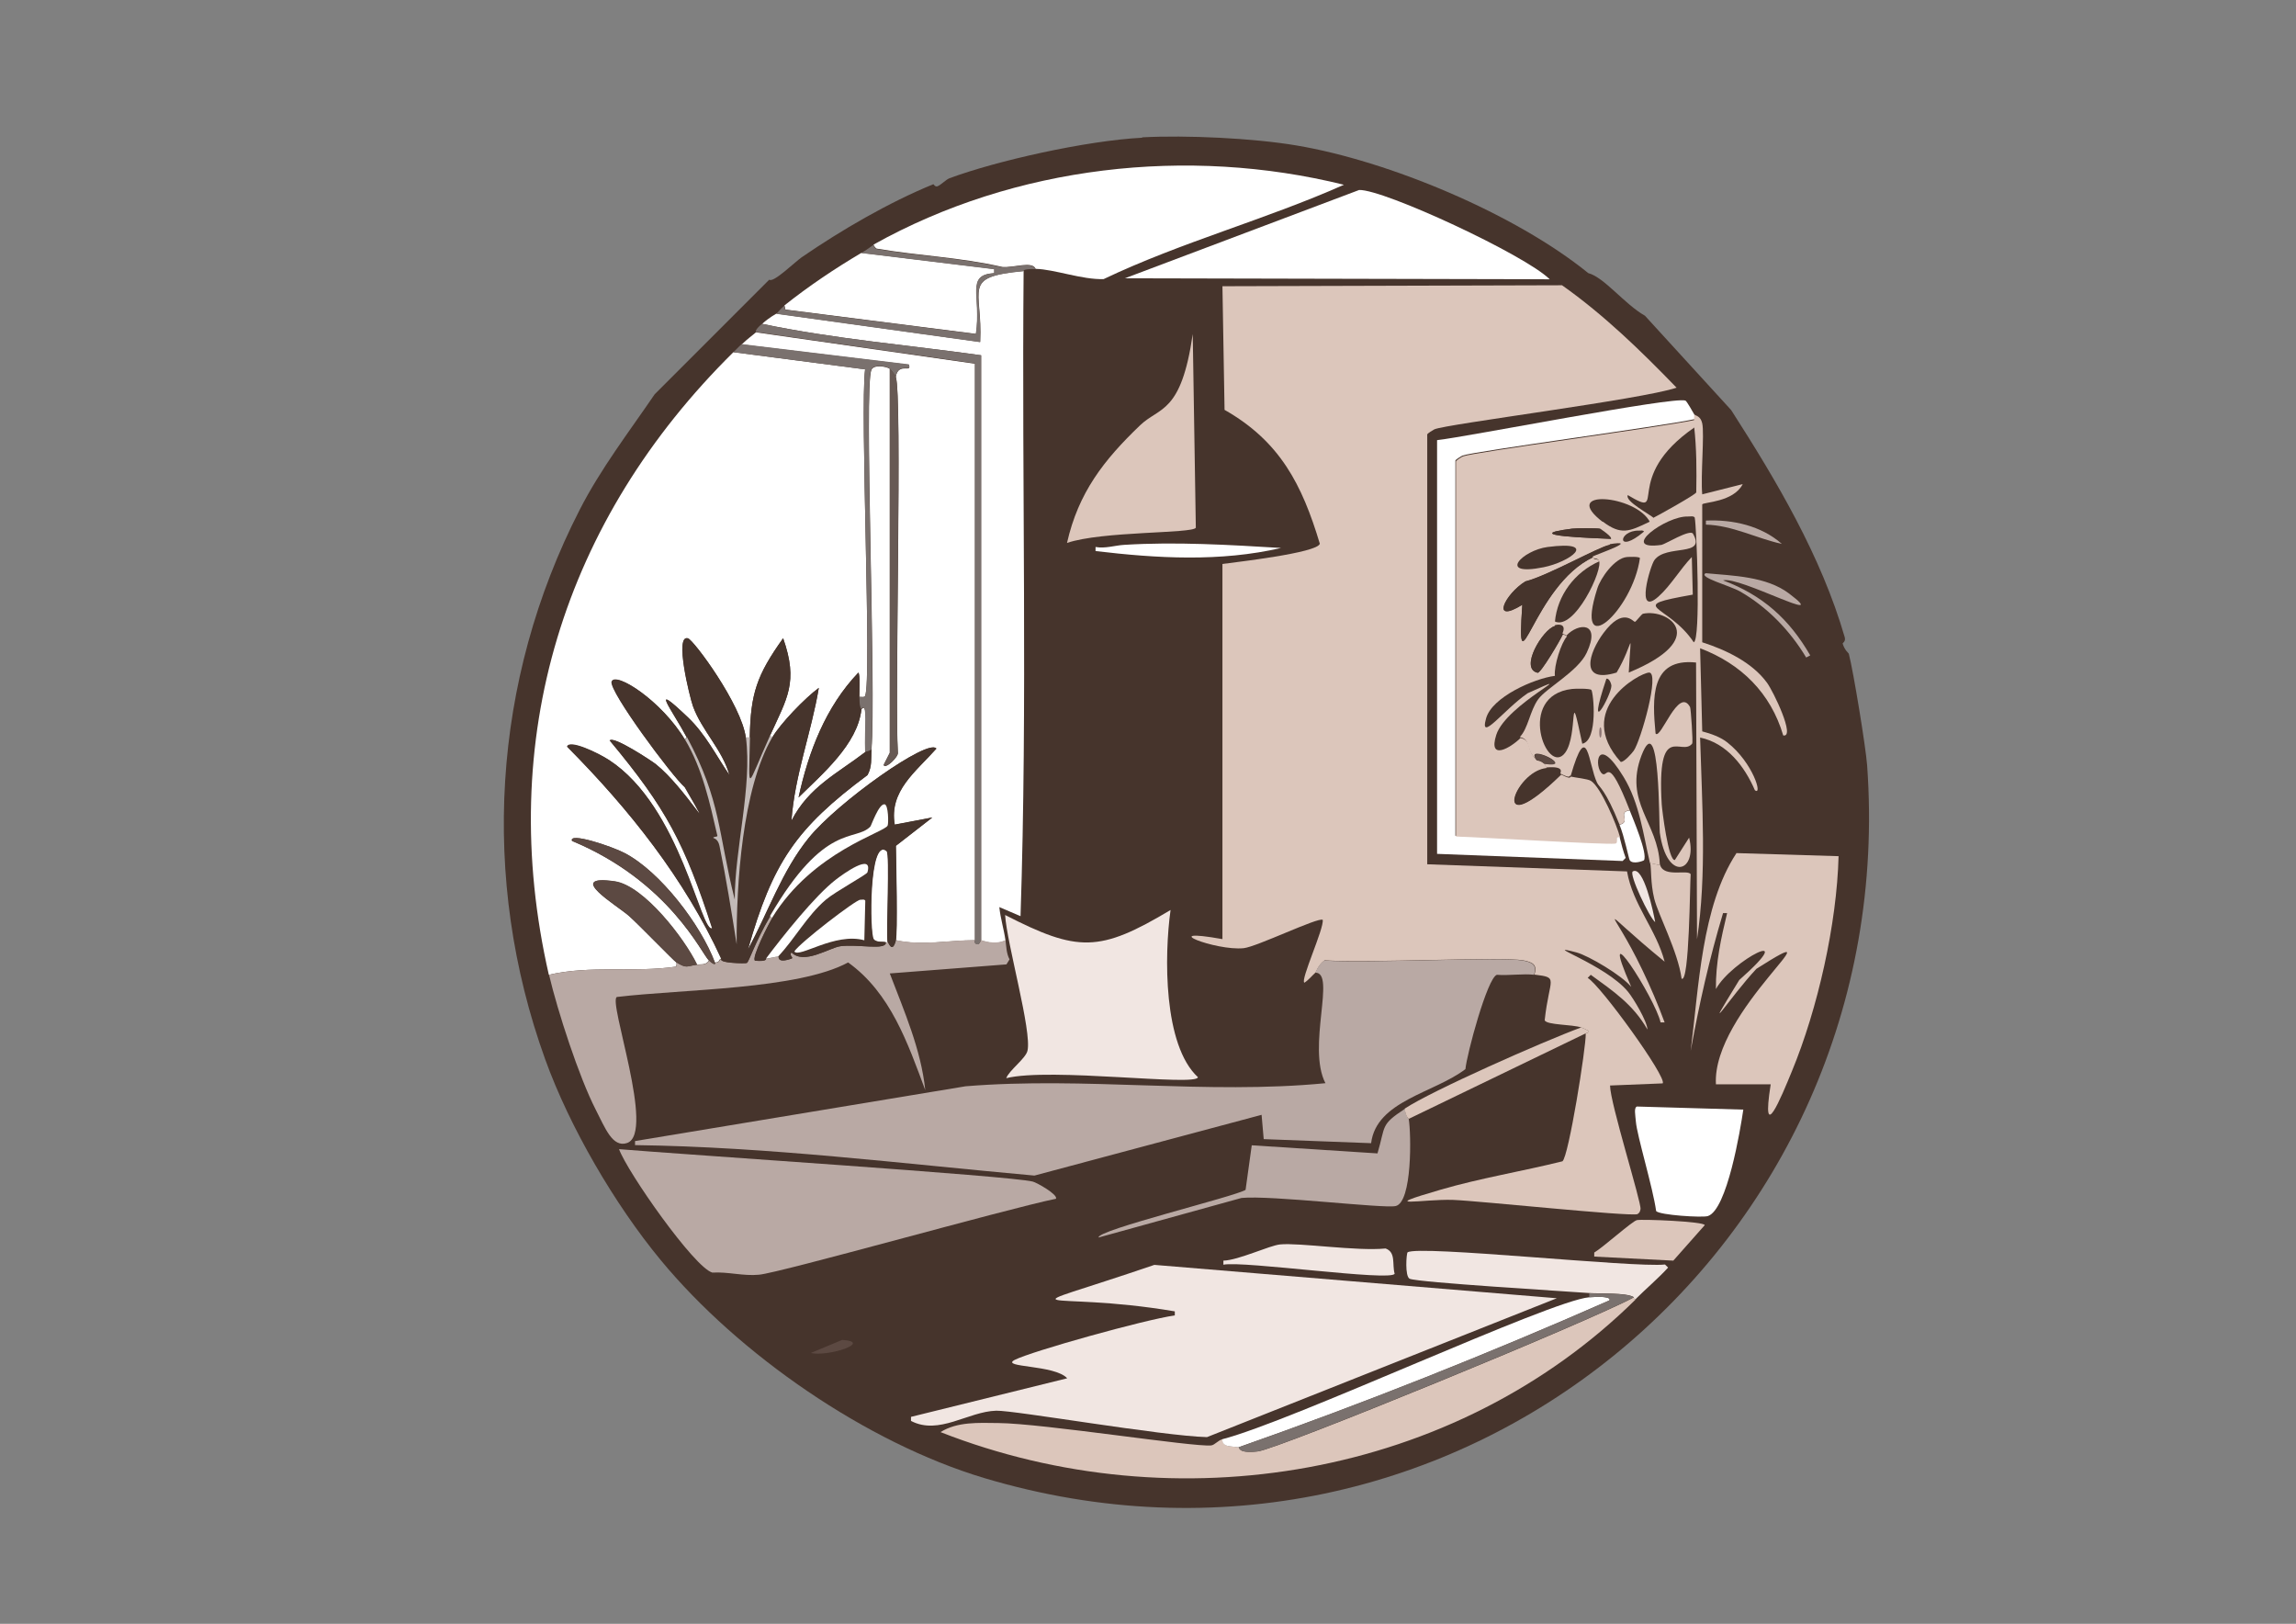 <?xml version="1.0" encoding="utf-8"?>
<!-- Generator: Adobe Illustrator 23.0.6, SVG Export Plug-In . SVG Version: 6.00 Build 0)  -->
<svg version="1.1" id="Calque_1" xmlns="http://www.w3.org/2000/svg" xmlns:xlink="http://www.w3.org/1999/xlink" x="0px" y="0px"
	 viewBox="0 0 1190.6 841.9" style="enable-background:new 0 0 1190.6 841.9;" xml:space="preserve">
<rect x="0" y="0" width="1190.6" height="841.9" fill="#808080" stroke="none"/>
<style type="text/css">
	.st0{fill:#46342C;}
	.st1{fill:#DCC6BB;}
	.st2{fill:#FFFFFF;}
	.st3{fill:#B9A9A4;}
	.st4{fill:#F1E6E2;}
	.st5{fill:#7A716E;}
	.st6{fill:#5C4942;}
	.st7{fill:#675954;}
	.st8{fill:#8C7473;}
	.st9{fill:#C2BAB8;}
</style>
<g>
	<g>
		<g id="Objet_génératif-2">
			<g>
				<path class="st0" d="M592.3,71.2c22.8-1.2,57.4,0.4,79.9,4.2c47.9,8,113.5,35.4,151.4,66.2c8.2,2.1,18.8,16.1,29.4,22.1
					l44.7,48.9c23.5,36.6,46.7,75.7,58.9,117.8c0.6,2.2-1.1,3-1.1,3.2c1,3.5,3.1,5,3.2,5.3c2.4,9.2,8.8,48.4,9.5,57.8
					c18.1,250.4-215.1,442.2-457.9,369.6c-61-18.3-127.2-64-167.7-113c-23.8-28.8-47.2-68.9-59.9-104.1
					c-33.8-93.7-27.5-196.4,17.9-284.9c10.9-21.3,25.6-40.4,38.9-59.9l59.4-59.4c2.1,1.8,13-8.9,16.8-11.6
					c20.7-14.2,45.1-28.4,68.3-37.9c0.1,0,0.9,1.5,2.1,1.1c2-0.8,4.4-3.5,6.3-4.2c24.2-9,70.8-19.5,99.9-21L592.3,71.2z"/>
				<path class="st1" d="M822,535.9c0-0.4,5.4-0.4-2.1-3.2c-4.4-1.6-17.8-1.2-18.9-3.7c2.4-22.2,7.7-22.1-5.3-23.7
					c1.5-4.9-0.5-6.4-5.8-7.4c-11.1-2-80.5,1.5-103,0c-3.3,2.4-4.4,6-4.7,6.3c-1.9,1.7-3.5,3.8-5.8,5.3c-2.3-1.1,10.3-28.2,9.5-32.6
					c-2.3-1.5-34.2,14-41,14.7c-14.5,1.5-46.2-11-11-4.7V292.4c6.3-0.9,49.3-5.7,50.5-10.5c-9.2-30.7-20.7-53.1-49.4-69.4l-1.1-64.1
					l176.1-0.5c21.8,15.4,40.9,34,59.4,53.1c-17.9,6.1-119.8,18.9-125.6,21.6c-0.8,0.4-3.4,2-3.7,2.6v222.9l103.6,3.7
					c3,17.3,15.2,30.2,19.5,46.8c-37.2-30.4-27.8-29.7-11.6,4.2c4.3,8.9,8.2,18.1,11.6,27.3h-2.1c-2.7-12.4-33.9-60.9-15.2-18.4
					c-4.7-5.9-22.1-16.2-28.4-17.9c-20.1-5.3,15.2,6.2,26.8,20.5c2.6,3.2,9.8,15,10,19.5c-7.4-13-17.7-19.9-29.4-28.4l-1.6,1.6
					c6.7,3.9,41.3,51.7,38.9,54.7l-27.3,1.1c0,9,16.4,60.9,15.8,64.1c-0.3,1.3-0.4,1.8-1.6,2.6c-4.6,1.3-82.2-6.9-95.7-7.4
					c-15.7-0.5-40.7,4.7-6.3-5.3c20.6-6,42.2-9.5,63.1-14.7c3.2-2.2,12.3-59.2,12.1-66.2L822,535.9z"/>
				<path class="st2" d="M445.6,361.4c0-2.2,0.5-11.8-0.5-12.6c-16.9,17.6-25.9,41.1-31,64.7c12.2-12.2,30.6-27.5,32.6-45.7
					c3.6-4.4,1.6,10.5,2.1,22.1c-14.6,11.2-29.4,18.1-38.4,35.7c1.7-23.6,10.3-45.7,14.2-68.9c-7.2,5.3-20,18.5-24.2,25.8l-1.1-1.1
					c8.8-19.4,14.9-27.6,6.8-50.5c-13.7,19.1-16.9,28.7-17.3,51.5h-2.1c-2.2-17.2-27.1-50.7-30-51.5c-7.1-2,0.9,30.4,2.6,35.2
					c4.6,12.7,15.3,22.6,18.9,35.7c-7-10.2-12.4-21.2-21.6-30c-20.6-19.6-8.1-3.8-0.5,10.5l-1.1,1.1c-11.9-20.1-36.1-35.6-37.9-30
					c-1.5,4.8,31.3,49,37.9,54.7c18.1,31.5,0.3,0.2-15.2-12.1c-2-1.6-22.1-14.9-23.7-12.1c29.5,35.4,38.8,53.3,53.1,97.3
					c-6.1,2.8-16.3-63-53.6-87.3c-5.6-3.7-20.5-10.8-21.6-6.8c32.1,32.3,60.8,68.3,79.9,109.9c-1.9,1.1-0.1,1.6-3.2,2.1
					c-7.3-19.7-28.4-47.2-46.8-56.8c-6.9-3.6-29.3-11-27.3-6.3c50.6,21.1,67.4,58.9,71,62c-1.5,2.5-4.1,1.8-6.3,2.1
					c-6.5-13.5-27.6-40.9-42.6-43.1c-26.3-3.8,1.4,12.6,7.4,17.9c5.2,4.6,23.2,23.3,24.7,24.2c0,0.6,0.2,2-0.5,2.1
					c-21.2,3.1-44.5-0.8-65.7,4.2c-27.9-122.2,7.7-235.9,95.7-322.8l68.3,8.9c-2.7,21.3,3.6,161.6,0,169.3c-0.4,1-2.2,0.4-3.2,0.5
					L445.6,361.4z"/>
				<path class="st3" d="M795.7,505.4c-5.8-0.7-13.4,0.5-19.5,0c-5,1.7-15.6,41.3-16.3,48.9c-16.2,12.4-46.2,16.4-48.9,38.4
					l-55.7-2.1l-1.1-12.6l-117.8,31.5c-68.9-6.2-138-14.9-207.1-15.8v-2.1l171.4-28.4c62.2-5.1,124.8,4.4,186.6-1.6
					c-9.7-18.8,5.7-57.6-5.3-57.3c0.3-0.3,1.4-3.9,4.7-6.3c22.5,1.5,91.9-2,103,0c5.3,1,7.3,2.5,5.8,7.4L795.7,505.4z"/>
				<path class="st2" d="M505.5,487.5c-13.5,0-27.5,3-41,0c0.9-3.6,0.2-39.9,0-48.9l18.9-14.7l-19.5,3.7
					c-3-17.5,10.8-27.3,21.6-39.4c-4-5.7-51.3,27.8-66.2,46.3c-14,17.3-21,38.5-31.5,57.8c12.8-44.9,24.7-62.7,62-90.4
					c2.5-4.7,1.7-8.5,2.1-13.1c2.6-30.8-4-188.1,0-197.1c1.2-2.7,7.4-1.8,9.5-0.5v199.2l-3.2,6.3c1,2.3,7.7-4.3,7.4-6.3
					c-1.7-27.1,2.4-185.5-1.1-195c1.4-7.8,8.5-1.7,6.8-6.3l-86.7-10.5c3.2-3.1,5.1-4.3,7.4-6.3l113.6,16.3v299.1L505.5,487.5z"/>
				<path class="st4" d="M598.6,655.8l208.7,17.3l-181.4,72c-23.5-0.6-99.6-13.9-109.3-13.7c-14.6,0.4-29.7,12.9-44.2,5.3v-2.1
					l81-20c-6.4-7.1-34.8-5.5-27.3-9.5c8.7-4.5,67.5-20.9,83.1-23.1v-2.1C541.7,668.5,517.4,683.5,598.6,655.8L598.6,655.8z"/>
				<path class="st3" d="M321,595.8c33.2,2.8,202.5,13.8,214.5,16.8c2.1,0.5,13.1,6.7,12.1,8.9c-27.4,5.7-142.5,38.3-154,39.4
					c-8.1,0.8-16.1-1.6-24.2-1.1C360,657.2,325.4,607.8,321,595.8L321,595.8z"/>
				<path class="st2" d="M530.8,140.6c-1,111.4,2.1,223.3-1.6,334.4l-11-4.7c0.6,5.9,2.4,11.5,3.2,17.3c-5.9,2.8-12,0-12.6,0V184.2
					c-37.8-5.3-76.4-8.5-113.6-16.3c4.1-3.6,7-5,7.4-5.3l105.7,14.7c1.4-28-10.2-33.7,22.6-36.8L530.8,140.6z"/>
				<path class="st2" d="M537.1,139.5c-1.6-4.4-11.3-0.6-17.3-1.1c-22.4-5.1-42.9-5.7-65.2-9.5c-0.3,0-1.6-1.5-1.6-2.1
					c73.4-41,163-51,243.9-31c-40.7,18.1-84.3,29.7-124.6,48.9c-11.1,0.4-25.6-5.1-35.2-5.3V139.5z"/>
				<path class="st1" d="M848.3,673.6c-93.8,92.7-238.7,116.7-360.6,68.9c8.8-5.5,19.7-4.8,30-4.7c23.1,0.2,101.5,12.6,110.4,11.6
					c1.9-0.3,3.5-2.6,5.8-3.2c0,4.4,5,3.5,8.4,4.2c0.5,0.1-0.4,3.3,10,2.1c10.5-1.2,172.7-67.7,195-79.9c0,0-0.2,1.2,1.1,1.1
					L848.3,673.6z"/>
				<path class="st4" d="M607,471.8c-3.3,23.7-3.8,70.1,14.2,86.7c-0.7,4.9-76.6-5.2-99.4,0.5c1.4-4,10.1-10.2,11-14.2
					c2.4-10-10.7-55.6-11.6-70.4C558.9,493.7,570.1,493.9,607,471.8L607,471.8z"/>
				<path class="st1" d="M900.3,442.3l53.1,1.6c-0.9,35.1-10.8,79.1-24.2,111.5c-5.5,13.4-16.1,39.3-11,6.8h-28.4
					c-2.2-38.2,67.2-89.2,21-59.9c-13.6,14.5-30.2,40.5-8.9,5.8c32.6-28.8-4-10.2-12.1,4.7c-0.2-13.5,2.7-26.5,5.8-39.4h-2.1
					c-7.1,23.6-12.4,47.3-16.8,71.5c4.2-32.6,5.6-75,23.7-102.5L900.3,442.3z"/>
				<path class="st2" d="M704.8,98.5c12.7-0.4,86,33.6,98.8,46.3l-220.3-0.5L704.8,98.5L704.8,98.5z"/>
				<path class="st3" d="M400.4,476c-1.7,2.7-11,20.8-8.9,22.1c6.5,0.6,5.5-1,5.8-1.1c2.2-0.1,4.1-0.8,6.3-1.1c0.4,0-1,3.8,6.8,1.1
					c1.3-0.4-1.6-1.7,0-3.2c6.4,6.6,19.7-2.4,25.2-3.2c9.2-1.3,24.1,2.4,23.7-2.1c0.3,0,0.7,0,1.1,0c0.3,0,2.3,6.3,4.2-1.1
					c13.6,3,27.5,0,41,0c0.1,0-0.9,2.1,1.6,2.1c0.8,0,1.4-2.1,1.6-2.1c0.6,0,6.7,2.8,12.6,0c0.4,3.2,0.5,7.1,2.1,10l-1.6,2.6
					l-60.5,4.7c7.5,19.7,16.2,39.4,18.4,60.5c-9.1-24.4-18-50.4-40-66.2c-26.1,14.1-85.5,13.8-119.9,17.9
					c-4.8,1.9,20.1,70.6,5.3,75.7c-7.6,2.6-11.4-7.8-16.3-17.3c-8.7-17-19.7-50.9-24.2-69.9c21.2-5,44.5-1.1,65.7-4.2
					c0.8-0.1,0.5-1.5,0.5-2.1c5.3,3.1,4.8,1.9,10.5,1.1c2.2-0.3,4.8,0.4,6.3-2.1c3.7,3.2,3,1.1,3.2,1.1c3-0.5,1.3-1,3.2-2.1
					c-1.9,2.2,12.5,2.5,13.1,2.1c1.2-0.7,4.1-10.5,12.1-24.2L400.4,476L400.4,476z"/>
				<path class="st2" d="M878.8,215.2v2.1c-17,3.7-114.7,16.7-120.4,18.9c-0.7,0.3-3.5,2-3.7,2.6v194.5c15.2,0.5,76.9,4.2,82.5,3.7
					c2.3-0.2-0.5-4.1,2.6-3.2c0.9,3.7,1.9,7.5,3.2,11l-1.6,1.6l-96.2-3.7V228.2c16.2-1.8,122.7-22.8,128.8-20.5
					c0.7,0.3,3.7,5.7,4.7,7.4L878.8,215.2z"/>
				<path class="st1" d="M618.5,173.2l1.6,100.4c-1.4,3.1-48.7,1.7-66.8,7.9c5.9-26.1,19.1-43,37.9-61
					C601.3,210.8,612.5,214.7,618.5,173.2L618.5,173.2z"/>
				<path class="st2" d="M406.7,158.4c12.6-10,26.1-19.1,40-27.3l68.9,8.4v2.1c-15,0.9-6.5,11.7-9.5,31.5l-98.8-12.6l-0.5-2.1
					L406.7,158.4z"/>
				<path class="st3" d="M730.5,580.1c1.3,7.6,1.9,43.3-6.8,45.2c-6.2,1.4-64.6-5.7-79.9-4.2l-74.1,20.5c-1.5-3.7,71-21.3,76.2-24.7
					l3.2-23.1l65.2,4.2c4.3-14.5,1.4-14.7,14.2-23.1c0.6,4.5,2.1,5,2.1,5.3L730.5,580.1z"/>
				<path class="st2" d="M848.8,573.7l55.2,1.6c-1.5,10.3-8.4,52-18.4,55.2c-2.8,0.9-25.1-0.5-26.8-2.6c-1.7-12.3-9.9-39-10.5-46.3
					C848,577.9,847.2,574.4,848.8,573.7z"/>
				<path class="st4" d="M848.3,673.6c-1.3,0.1-1-1-1.1-1.1c-3.9-2.4-17.9-1.7-23.1-2.1c-12.2-0.9-88.8-5.5-93.1-7.4
					c-2.6-1.2-1.7-13.2-1.1-13.7c5.5-3.9,117.5,8.1,133.5,6.3l1.6,1.6c-5.3,5.8-11.3,10.8-16.8,16.3L848.3,673.6z"/>
				<path class="st2" d="M824.1,672.6c5-0.4,11.5-0.4,10.5,1.6c-63,27.7-127.6,53.5-192.4,76.2c-3.4-0.7-8.5,0.2-8.4-4.2
					C670,736.9,803.7,674.3,824.1,672.6z"/>
				<path class="st5" d="M508.7,487.5c-0.1,0-0.8,2.1-1.6,2.1c-2.5,0-1.4-2.1-1.6-2.1V188.4l-113.6-16.3c0.2-0.2-0.8-0.8,3.2-4.2
					c37.1,7.8,75.8,11,113.6,16.3V487.5z"/>
				<path class="st5" d="M847.2,672.6c-22.4,12.2-184.6,78.7-195,79.9s-9.4-2-10-2.1c64.8-22.8,129.4-48.5,192.4-76.2
					c1-2-5.5-2-10.5-1.6v-2.1C829.3,670.9,843.3,670.2,847.2,672.6L847.2,672.6z"/>
				<path class="st5" d="M384.6,178.4l86.7,10.5c1.6,4.6-5.4-1.5-6.8,6.3c0-0.2-2.9-4.1-3.2-4.2c-2.1-1.3-8.3-2.1-9.5,0.5
					c-4,9,2.6,166.3,0,197.1c-1.6,1.2-3,1-3.2,1.1c-0.5-11.6,1.5-26.5-2.1-22.1c0-0.3-0.8,0.8-1.1-6.3c0.9-0.1,2.7,0.4,3.2-0.5
					c3.6-7.7-2.7-148,0-169.3l-68.3-8.9C381.8,181.2,383,179.8,384.6,178.4L384.6,178.4z"/>
				<path class="st4" d="M663.8,645.2c9.9-1,39.7,3.6,54.7,2.1c5.5,2,3.3,8.2,4.7,13.1c-1.9,4.1-78.4-6.8-88.8-4.7v-2.1
					C642.2,653.4,658.4,645.7,663.8,645.2L663.8,645.2z"/>
				<path class="st1" d="M848.8,632.6c2.7-0.6,35,0.7,35.2,2.6l-16.3,18.4l-41-2.1v-2.1C831.2,646.8,846.3,633.2,848.8,632.6
					L848.8,632.6z"/>
				<path class="st1" d="M860.9,448.6c2.1,6.5,14.6,2,15.8,4.7c-0.4,4-0.6,56.8-4.7,54.1c-1.9-14.1-12.2-33.3-14.2-41.5
					c-2-8.3-1.4-15.5-2.1-18.4L860.9,448.6L860.9,448.6z"/>
				<path class="st5" d="M537.1,139.5c-7.6-0.1-6,1-6.3,1.1c-32.8,3.1-21.2,8.8-22.6,36.8l-105.7-14.7c1-0.8,2.2-2.6,4.2-4.2
					l0.5,2.1l98.8,12.6c2.9-19.9-5.6-30.7,9.5-31.5v-2.1l-68.9-8.4c3.6-2.1,5.4-3.7,6.3-4.2c0,0.6,1.3,2.1,1.6,2.1
					c22.2,3.8,42.8,4.4,65.2,9.5c6.1,0.4,15.8-3.3,17.3,1.1L537.1,139.5z"/>
				<path class="st1" d="M822,535.9l-91.5,44.2c0-0.3-1.5-0.7-2.1-5.3c14-9.3,71.7-34.8,91.5-42.1C827.5,535.5,822,535.5,822,535.9
					L822,535.9z"/>
				<path class="st2" d="M582.8,282.5c26.8-1.7,54.9,0,81.5,1.6c-31.5,7.3-64.4,5.4-96.2,1.6v-2.1
					C573.1,284.5,578.1,282.8,582.8,282.5z"/>
				<path class="st3" d="M884.6,297.2c14,1.3,31.3,1.6,43.1,10.5c23.1,17.5-25.7-9.1-34.2-6.8c20.5,7.7,34.3,20,45.2,38.9l-2.1,1.1
					c-8.4-14-20.1-26.1-34.2-34.2c-5.4-3.1-22-7.4-17.9-9.5H884.6z"/>
				<path class="st2" d="M845.1,420.2c1.7,4.3,9.4,22.4,7.4,25.8c-0.2,0.3-5.8,2.4-7.4,0c-0.5-0.8-2.8-12.4-5.3-18.4
					C846.1,426.2,838.4,421,845.1,420.2z"/>
				<path class="st3" d="M884.6,269.9c13.9-0.6,28.6,2.6,39.4,12.1c-13.3-2.9-25.5-9.6-39.4-10V269.9L884.6,269.9z"/>
				<path class="st4" d="M846.7,451.8c5.6-3.2,10.8,21.6,11.6,26.3C855.4,475.9,844.5,453.1,846.7,451.8z"/>
				<path class="st6" d="M436.7,694.7c16,1-6.6,8.8-16.3,6.8L436.7,694.7z"/>
				<path class="st0" d="M386.7,382.4c3.3,25.7-5.9,57.7-5.8,84.1c-8.8-35.1-7-50.9-24.7-84.1c-7.6-14.3-20.1-30.1,0.5-10.5
					c9.2,8.7,14.6,19.7,21.6,30c-3.6-13.2-14.4-23.1-18.9-35.7c-1.7-4.8-9.7-37.2-2.6-35.2c2.9,0.8,27.7,34.3,30,51.5L386.7,382.4z"
					/>
				<path class="st0" d="M399.3,381.3c-12.5,27.6-11.1,31.4-10.5,1.1c0.4-22.8,3.7-32.4,17.3-51.5c8,22.9,2,31.1-6.8,50.5V381.3z"/>
				<path class="st0" d="M445.6,361.4c0.2,7.1,1.1,6,1.1,6.3c-2,18.2-20.3,33.6-32.6,45.7c5.1-23.6,14.1-47,31-64.7
					c1,0.8,0.5,10.4,0.5,12.6V361.4z"/>
				<path class="st6" d="M361.5,500.1c-5.7,0.9-5.2,2.1-10.5-1.1c-1.5-0.9-19.5-19.6-24.7-24.2c-6-5.3-33.7-21.7-7.4-17.9
					c15,2.2,36.1,29.6,42.6,43.1V500.1z"/>
				<path class="st6" d="M370.9,499.1c-0.2,0,0.5,2.2-3.2-1.1c-3.6-3.2-20.3-41-71-62c-1.9-4.7,20.5,2.7,27.3,6.3
					c18.4,9.6,39.4,37.1,46.8,56.8L370.9,499.1z"/>
				<path class="st7" d="M464.5,195.2c3.4,9.6-0.7,168,1.1,195c0.3,2-6.3,8.6-7.4,6.3l3.2-6.3V191c0.2,0.1,3.1,4,3.2,4.2H464.5z"/>
				<path class="st0" d="M788.4,382.4c-5.1,5-17.1,12.3-12.6-1.6c5.1-16,47.3-35.5,16.3-21.6c-12.3,8.5-25.2,26.1-21.6,13.1
					c3.1-11.1,25-20.7,35.7-22.1c-0.6-5.1,3.3-17.3,6.3-20.5c6.1-6.5,18.2-7.2,10.5,8.9c-4.6,9.7-21.1,18.4-25.2,24.2
					c-4.3,6-5.1,15.1-9.5,19.5L788.4,382.4z"/>
				<path class="st0" d="M857.7,268.8c-2-2.1-15.4-8.9-13.7-12.1c21.7,12.8-4-8.7,34.7-35.2c1.2,11.5,1.3,22.7,1.1,34.2
					C879.4,256.9,860.3,267.5,857.7,268.8z"/>
				<path class="st0" d="M855.6,270.9c-10.6,5.2-14.8,7-24.2,0C807.7,253.1,848.7,256.5,855.6,270.9z"/>
				<path class="st0" d="M806.2,322.5c1.3-13.8,10.3-25.9,23.1-31.5C831.9,295,816.5,328,806.2,322.5z"/>
				<g>
					<path class="st1" d="M878.8,217.3c0,1.4-0.1,2.8,0,4.2c-38.7,26.6-13,48.1-34.7,35.2c-1.7,3.2,11.7,10,13.7,12.1
						c-0.1,0,0,1.1-2.1,2.1c-6.9-14.4-47.9-17.8-24.2,0l-2.1,3.2c-1.7-0.3-11.9-0.3-14.2,0c-29.3,3.7,12.3,4.9,20.5,5.3
						c0.2,1.9-0.8,2-1.1,3.2c-5.3,0.9-32,16-43.6,18.9c-10.6,6.5-18.3,22.4-1.6,12.1c-3.3,48.4,5.3-10,36.8-24.7
						c0.3,1.9,1.9,0.2,3.2,2.1c-12.8,5.6-21.9,17.7-23.1,31.5v2.1c-6.3,1.7-18.6,22.1-8.9,24.2c1.6,0.3,11.8-16.9,13.1-20l2.1,1.1
						c-3,3.2-6.9,15.4-6.3,20.5c-10.8,1.4-32.7,11-35.7,22.1c-3.6,12.9,9.2-4.6,21.6-13.1c31-14-11.2,5.6-16.3,21.6
						c-4.4,13.8,7.6,6.6,12.6,1.6c6.2,1.5,2.4,5.6,8.4,11.6c0.2,0.2,2,0,4.2,2.1c0,0,0.9,1.6,1.1,2.1c-17,1.5-30.1,39.7,7.4,3.2
						c5.9,3,4,0.8,5.3,1.1c2.2,0.5,8.3,1.1,10,2.1c5.2,3.1,13.6,23.1,15.2,29.4c-3.2-0.9-0.3,2.9-2.6,3.2
						c-5.7,0.6-67.3-3.2-82.5-3.7V239.2c0.2-0.6,3-2.4,3.7-2.6c5.7-2.2,103.4-15.2,120.4-18.9L878.8,217.3z"/>
					<path class="st0" d="M826.2,288.8c-31.5,14.7-40.1,73.1-36.8,24.7c-16.7,10.3-9-5.6,1.6-12.1c11.6-2.9,38.3-18.1,43.6-18.9
						C851.1,279.8,829.3,287.3,826.2,288.8L826.2,288.8z"/>
					<path class="st0" d="M802,398.2c10.4-0.9,6.9,2.9,7.4,3.2C772,438,785,399.8,802,398.2z"/>
					<path class="st0" d="M802.5,283.6c27.1-3.5,11.5,7.8-2.1,10.5C776,299,789.5,285.3,802.5,283.6z"/>
					<path class="st0" d="M810.4,328.8c-1.4,3.1-11.6,20.3-13.1,20c-9.6-2.1,2.7-22.5,8.9-24.2C809.8,323.7,812.3,324.7,810.4,328.8
						L810.4,328.8z"/>
					<path class="st0" d="M829.4,274.1c0.4,0,6.2,4.1,6.3,5.3c-8.2-0.4-49.8-1.6-20.5-5.3C817.5,273.8,827.7,273.8,829.4,274.1z"/>
				</g>
				<g>
					<path class="st1" d="M860.9,448.6l-5.3-1.1c-3.5-14.9-5.4-31.1-13.7-44.7c-14.3-23.5-15.3-4.7-11-1.6
						c2.9,2.1,2.8-10.3,14.2,18.9c-6.7,0.8,1,6-5.3,7.4c-7.3-18.2-10.4-19.2-11.6-21.6c-4.6-9.4-4.9-34.1-13.7-3.7
						c-1.3-0.3,0.6,1.9-5.3-1.1c-0.5-0.2,3-4.1-7.4-3.2c-0.2-0.5-1-2-1.1-2.1c16.6,2.3-9.9-10.6-4.2-2.1c-6-5.9-2.2-10-8.4-11.6
						c4.3-4.3,5.2-13.5,9.5-19.5c4.1-5.8,20.7-14.5,25.2-24.2c7.6-16.2-4.4-15.5-10.5-8.9l-2.1-1.1c1.9-4.1-0.7-5.2-4.2-4.2v-2.1
						c10.4,5.4,25.7-27.5,23.1-31.5c-1.3-1.9-2.9-0.2-3.2-2.1c3.2-1.5,24.9-9,8.4-6.3c0.2-1.1,1.3-1.2,1.1-3.2
						c-0.1-1.2-5.9-5.2-6.3-5.3l2.1-3.2c9.4,7,13.5,5.2,24.2,0c2-1,2-2,2.1-2.1c2.6-1.3,21.7-11.9,22.1-13.1
						c0.2-11.5,0.2-22.7-1.1-34.2c-0.1-1.4,0-2.8,0-4.2v-2.1c0.5,0.8,3.3,0.6,4.2,4.7c1.2,5.7-0.9,27.2,0,36.8l21-5.3
						c-4.8,9.4-20.3,9.3-21,10.5V333c12.2,3.9,25.9,10.4,33.6,21c3.3,4.5,14.9,28.6,8.4,27.3c-6.5-22-21.8-37.1-43.1-45.2l1.1,43.1
						c4.3,1.1,9.7,3,13.1,5.8c13.2,10.4,18.4,27.9,14.2,24.7c-5.3-12.3-14.5-24.4-28.4-27.3c1,34.4,3.5,70.8-1.6,104.6l-0.5-143.5
						c-23.9-2.5-22.7,18.8-21,36.8c2.6,3.6,11.9-24.7,17.9-13.7c0.4,0.8,1.6,18.2,1.1,18.9c-5.4,7.1-18.4-12.4-15.8,31.5
						c0.2,3.1,3.4,29.3,6.8,28.9l7.4-11.6c4.5,17.9-11.5,23.4-15.2-2.6c-0.5-3.2,0.3-65.5-9.5-40c-9.2,24.2,8.5,34.6,9.5,56.3
						L860.9,448.6z"/>
					<path class="st6" d="M801,396.1c-2.2-2.2-4-1.9-4.2-2.1C791.1,385.5,817.6,398.4,801,396.1z"/>
					<path class="st0" d="M875.1,267.8c1.5,0,3-0.4,3.7,0.5c1,4.6,3.2,63.7-0.5,64.7c-13.4-20.1-36.4-18.3-0.5-24.7l-0.5-19.5
						c-6,6.2-10.9,14.8-17.3,20.5c-12.3,11-4.2-16.1-2.1-18.9c6.1-8.4,27.1-1.4,20-13.7c-1.5-2.5-14.5,5.5-16.3,5.8
						c-22.7,3.2,2.4-15.2,13.7-14.7L875.1,267.8z"/>
					<path class="st0" d="M852,318.2c13.4-2.8,35.1,13-7.4,30.5c1.3-25,2.6-14.9-6.3,0c-19.6,6-14.4-10.3-6.8-20.5
						c10.2-13.7,15.3-5.8,16.3-5.8C848.3,322.4,851.3,318.3,852,318.2z"/>
					<path class="st0" d="M855.1,348.7c5.8-0.2-4.2,35.1-7.9,40.5c-1,1.4-5.2,6.2-6.8,5.8C816.2,368,849.9,349,855.1,348.7z"/>
					<path class="st0" d="M815.2,357.2c1.7-0.2,9.2-0.3,10,0.5c1.1,1.2,3.6,26.2-4.7,27.9c-7.2-34.1-1.9-4.7-8.9,4.7
						C802.2,403,785.9,360.5,815.2,357.2L815.2,357.2z"/>
					<path class="st0" d="M843.6,288.8c1.4-0.1,6.1-0.3,6.8,0.5c-3.8,27.6-34.6,54.8-22.1,15.8C830,299.7,837.2,289.4,843.6,288.8
						L843.6,288.8z"/>
					<path class="st0" d="M833,351.9c1.5-0.4,2.6,2.7,2.6,3.7C835.6,360.4,821.9,385.2,833,351.9z"/>
					<path class="st0" d="M849.9,275.1c1.1,0,2.1-0.3,2.6,0.5C838,287.9,838.9,274.9,849.9,275.1z"/>
					<path class="st8" d="M829.9,377.1c0.8,0,0.8,5.3,0,5.3S829.1,377.2,829.9,377.1z"/>
				</g>
				<path class="st2" d="M460.3,488.6c-0.4,0-0.8,0-1.1,0c-1.3-0.5-4.9,0.3-6.3-1.6c-2.1-2.7-2.6-53.3,6.8-45.7
					c1.8,1.5-0.3,41.6,0.5,47.3L460.3,488.6z"/>
				<g>
					<path class="st0" d="M355.2,383.4c9.2,15.5,12.8,32.7,16.8,49.9c0.2,0.7-2.3,0.4-2.1,1.1c0,0.3,2.3,0.4,3.2,4.2
						c3.6,16.9,6.3,33.9,8.9,51c-0.2-31.1,2.9-80.7,18.4-107.2c4.2-7.2,17-20.5,24.2-25.8c-3.9,23.2-12.5,45.3-14.2,68.9
						c9-17.6,23.8-24.5,38.4-35.7c0.1-0.1,1.6,0.2,3.2-1.1c-0.4,4.6,0.4,8.5-2.1,13.1c-37.3,27.7-49.2,45.5-62,90.4
						c10.6-19.3,17.6-40.6,31.5-57.8c14.9-18.4,62.2-52,66.2-46.3c-10.8,12.2-24.5,21.9-21.6,39.4l19.5-3.7l-18.9,14.7
						c0.2,9,0.9,45.3,0,48.9c-1.9,7.4-3.9,1.1-4.2,1.1c-0.8-5.7,1.3-45.8-0.5-47.3c-9.4-7.6-8.9,43-6.8,45.7c1.4,1.9,5,1.1,6.3,1.6
						c0.5,4.5-14.5,0.8-23.7,2.1c-5.6,0.8-18.9,9.7-25.2,3.2c-1.6,1.5,1.3,2.7,0,3.2c-7.8,2.7-6.4-1.1-6.8-1.1
						c8.8-9.4,14.8-21,24.7-29.4c4.9-4.2,21.2-13,21.6-14.2c3.1-10.7-12.8,1-16.3,3.7c-10.9,8.4-27.4,29.3-36.3,41
						c-0.3,0,0.7,1.6-5.8,1.1c-2.1-1.3,7.3-19.4,8.9-22.1c21.2-34.4,58.5-44.2,59.9-47.8c0.5-1.2,0.4-10.8-1.6-11
						c-3-0.4-6.9,11.1-7.4,11.6c-7.9,8-23.6-2.7-52,46.3c-8,13.7-10.9,23.5-12.1,24.2c-0.6,0.4-15,0.1-13.1-2.1
						c-19.1-41.5-47.8-77.6-79.9-109.9c1-3.9,15.9,3.2,21.6,6.8c37.3,24.2,47.5,90.1,53.6,87.3c-14.3-43.9-23.6-61.8-53.1-97.3
						c1.5-2.8,21.6,10.5,23.7,12.1c15.5,12.3,33.3,43.6,15.2,12.1c-6.6-5.7-39.4-49.9-37.9-54.7c1.8-5.6,25.9,9.9,37.9,30
						L355.2,383.4z"/>
					<path class="st9" d="M400.4,382.4c-15.5,26.6-18.6,76.2-18.4,107.2c-2.7-17.1-5.4-34-8.9-51c-0.8-3.9-3.1-3.9-3.2-4.2
						c-0.2-0.7,2.3-0.4,2.1-1.1c-4-17.2-7.6-34.4-16.8-49.9l1.1-1.1c17.7,33.2,15.9,49,24.7,84.1c0-26.4,9.1-58.4,5.8-84.1h2.1
						c-0.6,30.3-2,26.5,10.5-1.1l1.1,1.1L400.4,382.4z"/>
					<path class="st2" d="M400.4,476l-1.1-1.1c28.5-48.9,44.1-38.3,52-46.3c0.5-0.5,4.4-12,7.4-11.6c2,0.3,2.1,9.8,1.6,11
						c-1.4,3.6-38.8,13.4-59.9,47.8V476z"/>
					<path class="st2" d="M403.5,495.9c-2.2,0.3-4.1,0.9-6.3,1.1c8.8-11.7,25.4-32.6,36.3-41c3.5-2.7,19.4-14.3,16.3-3.7
						c-0.4,1.2-16.7,10-21.6,14.2C418.3,475,412.3,486.6,403.5,495.9L403.5,495.9z"/>
					<path class="st2" d="M446.1,466.5c1.1,0,2.1-0.4,2.6,0.5l-0.5,20.5c-15.3-4.2-33.8,9.4-36.3,5.8
						C414.7,488.8,443.9,466.4,446.1,466.5L446.1,466.5z"/>
				</g>
			</g>
		</g>
	</g>
</g>
</svg>
